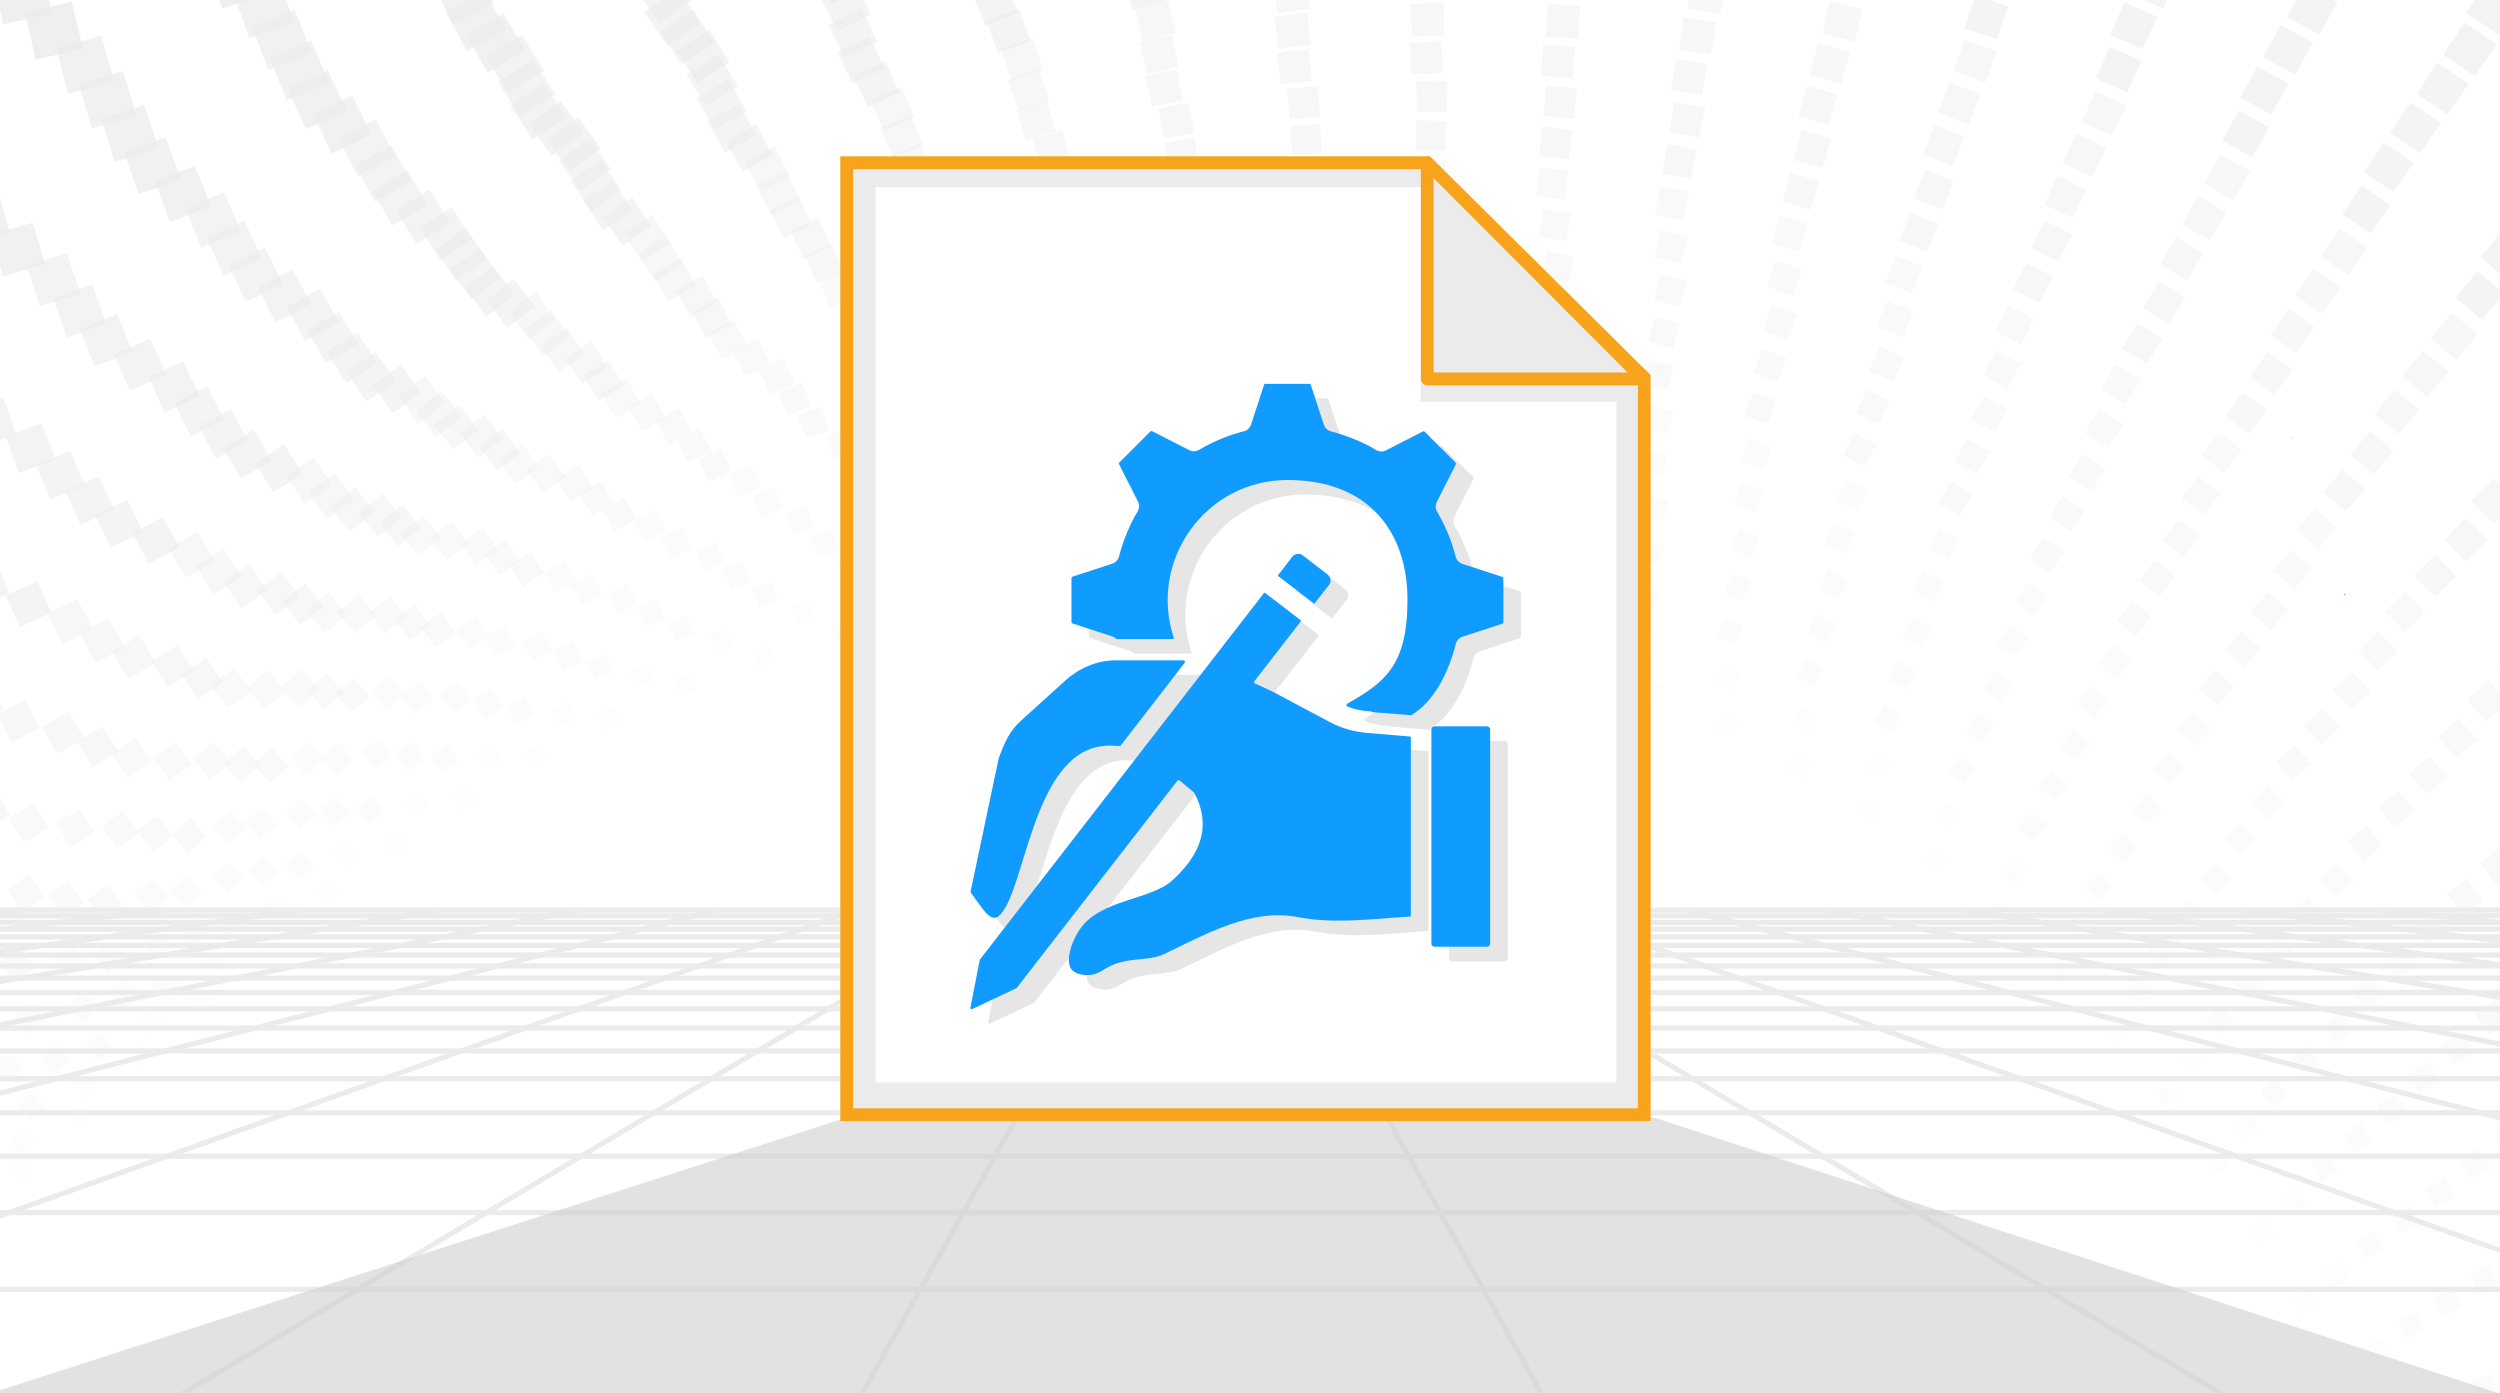 <?xml version="1.0" encoding="UTF-8"?>
<svg id="Layer_1" xmlns="http://www.w3.org/2000/svg" xmlns:xlink="http://www.w3.org/1999/xlink" version="1.1" viewBox="0 0 962 536">
  <!-- Generator: Adobe Illustrator 29.4.0, SVG Export Plug-In . SVG Version: 2.1.0 Build 152)  -->
  <defs>
    <style>
      .st0, .st1, .st2, .st3, .st4, .st5, .st6, .st7, .st8, .st9, .st10, .st11, .st12, .st13, .st14, .st15, .st16, .st17, .st18, .st19, .st20, .st21, .st22, .st23, .st24, .st25, .st26, .st27, .st28, .st29, .st30, .st31, .st32, .st33, .st34, .st35, .st36, .st37, .st38, .st39, .st40, .st41, .st42, .st43, .st44, .st45, .st46, .st47, .st48, .st49, .st50 {
        fill: none;
      }

      .st1 {
        opacity: 0;
        stroke-dasharray: 6.2 23.1;
        stroke-width: 6.2px;
      }

      .st1, .st2, .st3, .st4, .st5, .st6, .st7, .st8, .st9, .st10, .st11, .st12, .st13, .st14, .st15, .st16, .st17, .st18, .st19, .st20, .st21, .st22, .st23, .st24, .st25, .st26, .st27, .st28, .st29, .st30, .st31, .st32, .st33, .st34, .st35, .st36, .st37, .st38, .st39, .st40, .st41, .st42, .st43, .st44, .st45, .st46, .st47, .st48, .st49, .st50 {
        stroke-miterlimit: 10;
      }

      .st1, .st2, .st3, .st4, .st5, .st6, .st7, .st8, .st9, .st10, .st11, .st12, .st13, .st14, .st15, .st16, .st17, .st18, .st19, .st20, .st21, .st22, .st24, .st25, .st26, .st27, .st28, .st29, .st30, .st31, .st32, .st33, .st34, .st35, .st36, .st37, .st38, .st39, .st40, .st41, .st42, .st43, .st44, .st45, .st46, .st47, .st48, .st49, .st50 {
        stroke: #ebebeb;
      }

      .st1, .st2, .st3, .st4, .st5, .st6, .st7, .st8, .st10, .st11, .st12, .st13, .st14, .st15, .st16, .st17, .st18, .st20, .st21, .st22, .st24, .st25, .st26, .st27, .st28, .st29, .st31, .st32, .st33, .st34, .st35, .st51, .st36, .st37, .st38, .st39, .st40, .st41, .st42, .st43, .st44, .st45, .st46, .st47, .st48, .st49, .st50 {
        isolation: isolate;
      }

      .st52 {
        fill: #0f9bff;
      }

      .st52, .st53 {
        fill-rule: evenodd;
      }

      .st2 {
        opacity: .6;
        stroke-dasharray: 15.2 46.3;
        stroke-width: 15.2px;
      }

      .st3 {
        opacity: .2;
        stroke-dasharray: 7.7 27;
        stroke-width: 7.7px;
      }

      .st4 {
        opacity: .4;
        stroke-dasharray: 11.4 36.7;
        stroke-width: 11.4px;
      }

      .st5 {
        opacity: .5;
        stroke-dasharray: 13.3 41.5;
        stroke-width: 13.3px;
      }

      .st6 {
        opacity: .4;
        stroke-dasharray: 12.6 39.5;
        stroke-width: 12.6px;
      }

      .st7 {
        opacity: 0;
        stroke-dasharray: 5.4 21.2;
        stroke-width: 5.4px;
      }

      .st8 {
        opacity: .3;
        stroke-dasharray: 10.3 33.7;
        stroke-width: 10.3px;
      }

      .st9 {
        stroke-width: 2px;
      }

      .st10 {
        opacity: .4;
        stroke-dasharray: 12.9 40.5;
        stroke-width: 12.9px;
      }

      .st11 {
        opacity: .2;
        stroke-dasharray: 8.1 27.9;
        stroke-width: 8.1px;
      }

      .st12 {
        opacity: .6;
        stroke-dasharray: 16.3 49.2;
        stroke-width: 16.3px;
      }

      .st13 {
        opacity: .3;
        stroke-dasharray: 9.9 32.8;
        stroke-width: 9.9px;
      }

      .st14 {
        opacity: 0;
        stroke-dasharray: 5.8 22.1;
        stroke-width: 5.8px;
      }

      .st53 {
        fill: #e6e6e6;
      }

      .st15 {
        stroke-dasharray: 16 48.2;
        stroke-width: 16px;
      }

      .st15, .st51 {
        opacity: .6;
      }

      .st16 {
        opacity: .7;
        stroke-dasharray: 17.8 53.1;
        stroke-width: 17.8px;
      }

      .st54, .st55 {
        fill: #ebebeb;
      }

      .st17 {
        opacity: .2;
        stroke-dasharray: 9.2 30.8;
        stroke-width: 9.2px;
      }

      .st18 {
        opacity: .3;
        stroke-dasharray: 9.6 31.8;
        stroke-width: 9.6px;
      }

      .st19 {
        stroke-dasharray: 5.1 20.2;
        stroke-opacity: 0;
        stroke-width: 5.1px;
      }

      .st20 {
        opacity: .7;
        stroke-dasharray: 17.5 52.1;
        stroke-width: 17.5px;
      }

      .st21 {
        opacity: 1;
        stroke-dasharray: 22 63.7;
        stroke-width: 22px;
      }

      .st22 {
        opacity: .8;
        stroke-dasharray: 19.3 57;
        stroke-width: 19.3px;
      }

      .st23, .st55 {
        stroke: #f7a31c;
        stroke-width: 4.9px;
      }

      .st24 {
        opacity: .3;
        stroke-dasharray: 10.7 34.7;
        stroke-width: 10.7px;
      }

      .st25 {
        opacity: .5;
        stroke-dasharray: 13.7 42.5;
        stroke-width: 13.7px;
      }

      .st26 {
        opacity: .2;
        stroke-dasharray: 8.8 29.9;
        stroke-width: 8.8px;
      }

      .st27 {
        opacity: .7;
        stroke-dasharray: 18.2 54;
        stroke-width: 18.2px;
      }

      .st56 {
        clip-path: url(#clippath-1);
      }

      .st57 {
        fill: #1111d3;
      }

      .st28 {
        opacity: .5;
        stroke-dasharray: 14.1 43.4;
        stroke-width: 14.1px;
      }

      .st29 {
        opacity: .2;
        stroke-dasharray: 8.4 28.9;
        stroke-width: 8.4px;
      }

      .st58 {
        fill: #fff;
      }

      .st30 {
        stroke-dasharray: 22.7 65.7;
        stroke-width: 22.7px;
      }

      .st31 {
        opacity: .5;
        stroke-dasharray: 14.4 44.4;
        stroke-width: 14.4px;
      }

      .st32 {
        opacity: 0;
        stroke-dasharray: 6.6 24.1;
        stroke-width: 6.6px;
      }

      .st33 {
        opacity: .6;
        stroke-dasharray: 15.6 47.3;
        stroke-width: 15.6px;
      }

      .st34 {
        opacity: .9;
        stroke-dasharray: 20.9 60.8;
        stroke-width: 20.9px;
      }

      .st35 {
        opacity: .3;
        stroke-dasharray: 11.1 35.7;
        stroke-width: 11.1px;
      }

      .st51 {
        fill: #cecece;
      }

      .st36 {
        opacity: .9;
        stroke-dasharray: 20.5 59.9;
        stroke-width: 20.5px;
      }

      .st37 {
        opacity: .8;
        stroke-dasharray: 19.7 57.9;
        stroke-width: 19.7px;
      }

      .st38 {
        opacity: .8;
        stroke-dasharray: 18.6 55;
        stroke-width: 18.6px;
      }

      .st39 {
        opacity: .4;
        stroke-dasharray: 11.8 37.6;
        stroke-width: 11.8px;
      }

      .st55 {
        stroke-linejoin: round;
      }

      .st40 {
        opacity: 1;
        stroke-dasharray: 22.4 64.7;
        stroke-width: 22.4px;
      }

      .st41 {
        opacity: .4;
        stroke-dasharray: 12.2 38.6;
        stroke-width: 12.2px;
      }

      .st42 {
        opacity: .9;
        stroke-dasharray: 20.1 58.9;
        stroke-width: 20.1px;
      }

      .st43 {
        opacity: .6;
        stroke-dasharray: 14.8 45.3;
        stroke-width: 14.8px;
      }

      .st44 {
        opacity: .1;
        stroke-dasharray: 7.3 26;
        stroke-width: 7.3px;
      }

      .st45 {
        opacity: .9;
        stroke-dasharray: 21.6 62.8;
        stroke-width: 21.6px;
      }

      .st46 {
        opacity: .8;
        stroke-dasharray: 19 56;
        stroke-width: 19px;
      }

      .st47 {
        opacity: .7;
        stroke-dasharray: 17.1 51.2;
        stroke-width: 17.1px;
      }

      .st48 {
        opacity: .1;
        stroke-dasharray: 6.9 25;
        stroke-width: 6.9px;
      }

      .st59 {
        clip-path: url(#clippath);
      }

      .st49 {
        opacity: .7;
        stroke-dasharray: 16.7 50.2;
        stroke-width: 16.7px;
      }

      .st50 {
        opacity: .9;
        stroke-dasharray: 21.2 61.8;
        stroke-width: 21.2px;
      }
    </style>
    <clipPath id="clippath">
      <rect class="st0" width="962" height="536"/>
    </clipPath>
    <clipPath id="clippath-1">
      <polygon class="st0" points="632.7 145.3 632.7 428.9 325.8 428.9 325.8 62.6 549.2 62.6 632.7 145.3"/>
    </clipPath>
  </defs>
  <rect class="st58" width="962" height="536"/>
  <g class="st59">
    <g>
      <g>
        <path class="st30" d="M1432.1,1192.3C2006.1,250.1,1179.1-762,384-294.2-88.6-16.2-674.5-211.6-783.2-741"/>
        <path class="st40" d="M1420.8,1185.5C1982.9,252.7,1162.4-744.3,376-277.4-92.3,1.1-670.5-191.3-776.8-709.4"/>
        <path class="st21" d="M1409.5,1178.7C1959.6,255.4,1145.8-726.5,368-260.6-96.1,18.3-666.4-171-770.4-677.9"/>
        <path class="st45" d="M1398.1,1171.9C1936.4,258.1,1129.1-708.8,360-243.8-99.8,35.6-662.3-150.7-764-646.3"/>
        <path class="st50" d="M1386.8,1165.1C1913.1,260.8,1112.4-691.1,352-226.9-103.5,52.9-658.3-130.4-757.7-614.7"/>
        <path class="st34" d="M1375.5,1158.3C1889.9,263.4,1095.7-673.4,344-210.1-107.3,70.2-654.2-110.1-751.3-583.2"/>
        <path class="st36" d="M1364.2,1151.5C1866.6,266.1,1078.1-657.2,336-193.3-111.6,86.5-650.2-89.8-745-551.6"/>
        <path class="st42" d="M1352.9,1144.7C1843.4,268.8,1061.2-639.7,328-176.5-115.4,103.7-646.1-69.5-738.6-520"/>
        <path class="st37" d="M1341.6,1137.9C1820.1,271.4,1044.4-622.2,320-159.6-119.2,120.8-642.1-49.2-732.2-488.5"/>
        <path class="st22" d="M1330.3,1131.1C1796.9,274.1,1027.6-604.6,312-142.8-123.1,137.9-638-28.9-725.8-456.9"/>
        <path class="st46" d="M1318.9,1124.3C1773.6,276.8,1010.8-587.1,304-126-126.9,155.1-634-8.6-719.5-425.3"/>
        <path class="st38" d="M1307.6,1117.5C1750.4,279.5,994-569.5,296-109.2-130.7,172.3-629.9,11.7-713.1-393.8"/>
        <path class="st27" d="M1296.3,1110.7C1727.1,282.1,977.2-552,288-92.3-134.5,189.4-625.8,32-706.7-362.2"/>
        <path class="st16" d="M1285,1103.9C1703.9,284.8,960.3-534.4,280-75.5-138.3,206.6-621.8,52.3-700.4-330.6"/>
        <path class="st20" d="M1273.7,1097.1C1680.6,287.5,943.5-516.8,272-58.7-142.2,223.8-617.7,72.6-694-299.1"/>
        <path class="st47" d="M1262.4,1090.3C1657.4,290.1,926.8-499.2,264-41.9-146,241-613.7,92.9-687.6-267.5"/>
        <path class="st49" d="M1251.1,1083.5C1634.1,292.8,910-481.6,256-25.1-149.8,258.2-609.6,113.2-681.3-235.9"/>
        <path class="st12" d="M1239.8,1076.8C1610.9,295.5,893.2-463.9,248-8.2-153.6,275.4-605.6,133.6-674.9-204.4"/>
        <path class="st15" d="M1228.4,1069.9C1587.6,298.1,876.4-446.3,240,8.6-157.4,292.6-601.5,153.9-668.5-172.8"/>
        <path class="st33" d="M1217.1,1063.2C1564.4,300.8,859.7-428.6,232,25.4-161.2,309.8-597.5,174.1-662.2-141.2"/>
        <path class="st2" d="M1205.8,1056.3C1541.1,303.5,842.9-411,224,42.2-165,327-593.4,194.4-655.8-109.7"/>
        <path class="st43" d="M1194.5,1049.6C1517.9,306.2,826.1-393.3,216,59-168.7,344.3-589.3,214.8-649.4-78.1"/>
        <path class="st31" d="M1183.2,1042.8C1494.6,308.8,809.4-375.6,208,75.9-172.5,361.5-585.3,235.1-643.1-46.5"/>
        <path class="st28" d="M1171.9,1035.9C1471.4,311.5,792.7-357.9,200,92.7-176.3,378.8-581.2,255.4-636.7-15"/>
        <path class="st25" d="M1160.6,1029.2C1448.1,314.2,775.9-340.2,192,109.5-180.1,396-577.2,275.7-630.3,16.6"/>
        <path class="st5" d="M1149.2,1022.4C1424.9,316.9,759.2-322.5,184,126.3-183.8,413.3-573.1,296-624,48.2"/>
        <path class="st10" d="M1137.9,1015.6C1401.6,319.5,742.5-304.7,176,143.2c-363.6,287.4-745,173.1-793.6-63.4"/>
        <path class="st6" d="M1126.6,1008.8C1378.4,322.2,725.8-286.9,168,160c-359.3,287.9-733,176.6-779.2-48.7"/>
        <path class="st41" d="M1115.3,1002C1355.1,324.9,709.2-269.2,160,176.8c-355.1,288.4-720.9,180.1-764.8-33.9"/>
        <path class="st39" d="M1104,995.2C1331.9,327.5,692.5-251.4,152,193.6c-350.8,288.8-708.9,183.5-750.5-19.2"/>
        <path class="st4" d="M1092.7,988.4C1308.6,330.2,675.8-233.6,144,210.4c-346.5,289.3-696.8,187-736.1-4.5"/>
        <path class="st35" d="M1081.4,981.6C1285.4,332.9,659.2-215.8,136,227.3c-342.3,289.8-684.8,190.5-721.7,10.3"/>
        <path class="st24" d="M1070.1,974.8C1262.1,335.5,642.5-197.9,128,244.1c-338,290.3-672.7,194-707.4,25"/>
        <path class="st8" d="M1058.7,968C1238.9,338.2,625.9-180.1,120,260.9c-333.7,290.9-660.6,197.5-693,39.8"/>
        <path class="st13" d="M1047.4,961.2C1215.6,340.9,609.3-162.2,112,277.7c-329.4,291.4-648.6,200.9-678.6,54.5"/>
        <path class="st18" d="M1036.1,954.4C1192.4,343.6,592.7-144.4,104,294.6c-325,291.9-636.5,204.4-664.3,69.3"/>
        <path class="st17" d="M1024.8,947.6C1169.1,346.2,576.1-126.5,96,311.4c-320.7,292.5-624.5,207.9-649.9,84"/>
        <path class="st26" d="M1013.5,940.8C1145.9,348.9,559.6-108.6,88,328.2c-316.4,293-612.4,211.4-635.5,98.7"/>
        <path class="st29" d="M1002.2,934C1122.6,351.6,543-90.7,80,345c-312,293.6-600.4,214.9-621.2,113.5"/>
        <path class="st11" d="M990.9,927.2C1099.4,354.2,526.5-72.7,72,361.9c-307.7,294.2-588.3,218.3-606.8,128.2"/>
        <path class="st3" d="M979.5,920.4C1076.1,356.9,510-54.8,64,378.7c-303.3,294.8-576.2,221.8-592.4,143"/>
        <path class="st44" d="M968.2,913.6C1052.9,359.6,493.5-36.8,56,395.5c-298.9,295.3-564.2,225.3-578.1,157.7"/>
        <path class="st48" d="M956.9,906.8C1029.6,362.2,477-18.9,48,412.3c-294.5,296-552.1,228.8-563.7,172.5"/>
        <path class="st32" d="M945.6,900C1006.4,364.9,460.6-.9,40,429.1c-290.1,296.6-540.1,232.3-549.3,187.2"/>
        <path class="st1" d="M934.3,893.2C983.2,367.6,444.1,17.1,32,446c-285.6,297.2-528,235.7-535,201.9"/>
        <path class="st14" d="M923,886.4C959.9,370.3,428.4,35.7,24,462.8c-280.8,298.3-516,239.2-520.6,216.7"/>
        <path class="st7" d="M911.7,879.6C936.7,372.9,411.7,53.4,16,479.6c-276.5,298.7-503.9,242.7-506.2,231.4"/>
        <path class="st19" d="M900.3,872.8C913.4,375.6,395,71.2,8,496.4c-272.2,299.1-491.8,246.2-491.8,246.2"/>
      </g>
      <polygon class="st9" points="-97.5 350.2 1022.4 350.2 8583.5 994 -7658.6 994 -97.5 350.2"/>
      <line class="st9" x1="-1811" y1="496.1" x2="2735.9" y2="496.1"/>
      <line class="st9" x1="-1464.2" y1="466.6" x2="2389.1" y2="466.6"/>
      <line class="st9" x1="-1209.2" y1="444.9" x2="2134.1" y2="444.9"/>
      <line class="st9" x1="-1013.8" y1="428.2" x2="1938.7" y2="428.2"/>
      <line class="st9" x1="-859.3" y1="415.1" x2="1784.2" y2="415.1"/>
      <line class="st9" x1="-734.1" y1="404.4" x2="1659" y2="404.4"/>
      <line class="st9" x1="-630.5" y1="395.6" x2="1555.4" y2="395.6"/>
      <line class="st9" x1="-543.5" y1="388.2" x2="1468.4" y2="388.2"/>
      <line class="st9" x1="-469.3" y1="381.9" x2="1394.2" y2="381.9"/>
      <line class="st9" x1="-405.3" y1="376.4" x2="1330.2" y2="376.4"/>
      <line class="st9" x1="-349.5" y1="371.7" x2="1274.4" y2="371.7"/>
      <line class="st9" x1="-300.4" y1="367.5" x2="1225.3" y2="367.5"/>
      <line class="st9" x1="-257" y1="363.8" x2="1181.9" y2="363.8"/>
      <line class="st9" x1="-218.2" y1="360.5" x2="1143.1" y2="360.5"/>
      <line class="st9" x1="-183.4" y1="357.5" x2="1108.3" y2="357.5"/>
      <line class="st9" x1="-152" y1="354.9" x2="1076.9" y2="354.9"/>
      <line class="st9" x1="-123.5" y1="352.4" x2="1048.4" y2="352.4"/>
      <line class="st9" x1="915.7" y1="350.2" x2="7036.6" y2="994"/>
      <line class="st9" x1="862.4" y1="350.2" x2="6263.2" y2="994"/>
      <line class="st9" x1="809.1" y1="350.2" x2="5489.8" y2="994"/>
      <line class="st9" x1="755.8" y1="350.2" x2="4716.4" y2="994"/>
      <line class="st9" x1="702.4" y1="350.2" x2="3942.9" y2="994"/>
      <line class="st9" x1="649.1" y1="350.2" x2="3169.5" y2="994"/>
      <line class="st9" x1="595.8" y1="350.2" x2="2396.1" y2="994"/>
      <line class="st9" x1="542.4" y1="350.2" x2="1622.6" y2="994"/>
      <line class="st9" x1="489.1" y1="350.2" x2="849.2" y2="994"/>
      <line class="st9" x1="435.8" y1="350.2" x2="75.8" y2="994"/>
      <line class="st9" x1="382.5" y1="350.2" x2="-697.7" y2="994"/>
      <line class="st9" x1="329.1" y1="350.2" x2="-1471.1" y2="994"/>
      <line class="st9" x1="275.8" y1="350.2" x2="-2244.6" y2="994"/>
      <line class="st9" x1="222.5" y1="350.2" x2="-3018" y2="994"/>
      <line class="st9" x1="169.1" y1="350.2" x2="-3791.4" y2="994"/>
      <line class="st9" x1="115.8" y1="350.2" x2="-4564.9" y2="994"/>
      <line class="st9" x1="62.5" y1="350.2" x2="-5338.3" y2="994"/>
      <line class="st9" x1="9.1" y1="350.2" x2="-6111.8" y2="994"/>
      <polygon class="st51" points="325.6 430.1 -73.5 558.6 1030.4 558.6 636.6 430.1 325.6 430.1"/>
      <polygon class="st58" points="632.7 145.3 632.7 428.9 325.8 428.9 325.8 62.6 549.2 62.6 632.7 145.3"/>
      <g class="st56">
        <g>
          <polygon class="st54" points="549.2 61.3 326.6 61.3 326.6 61.9 319.1 61.9 319.1 435.2 336.9 435.2 336.9 72 546.7 72 546.7 154.6 622 154.6 622 428.9 632.7 428.9 632.7 145.3 549.2 61.3"/>
          <rect class="st54" x="326.6" y="416.5" width="306.1" height="12.4"/>
        </g>
      </g>
      <polygon class="st23" points="632.7 145.3 632.7 428.9 325.8 428.9 325.8 62.6 549.2 62.6 632.7 145.3"/>
      <polygon class="st55" points="632.2 145.8 549.2 62.6 549.2 145.8 632.2 145.8"/>
      <path class="st57" d="M902.7,229.1c-.7-.9-1.1-.3,0,0h0Z"/>
      <path class="st57" d="M882.4,168.6c0,0,.2.1.3.2-.3-.2-.7-.6-1.1-.8,0,0,.2.1.2.2.2.1.3.2.6.4h0Z"/>
      <path class="st57" d="M668,55.6c-.5,0-.8,0-1,0,.3,0,.6,0,.9,0h0Z"/>
      <path class="st57" d="M612.8,308.2h.2s0,0,0,0c0,0-.1,0-.2,0h0Z"/>
    </g>
  </g>
  <path class="st53" d="M534.6,279.6l15,1.2c.1,0,.2,0,.3,0,4.3-2.6,7.7-6.5,10.4-10.9,3.1-5.1,5.3-11,6.7-16.5.3-1.4,1.3-2.4,2.6-2.8h0l15.3-5c.2,0,.4-.3.4-.5v-17c0-.2-.1-.4-.4-.5l-15.3-5c-1.4-.5-2.4-1.6-2.7-3h0c-.8-3-1.7-5.8-2.9-8.7-1.2-2.9-2.6-5.7-4.2-8.4-.7-1.2-.7-2.6-.1-3.8h0l7.3-14.4c0-.2,0-.4,0-.6l-12-12c-.2-.2-.4-.2-.6-.1l-14.3,7.3c-1.3.7-2.8.5-3.9-.2h0c-4.8-3-11.8-5.7-17.2-7.1-1.3-.3-2.3-1.4-2.8-2.6h0l-5-15.3c0-.2-.3-.4-.5-.4h-17c-.2,0-.4.1-.5.4l-5,15.3c-.5,1.4-1.6,2.4-3,2.6h0c-2.9.8-5.8,1.7-8.6,2.9-2.9,1.2-5.7,2.6-8.4,4.2-1.2.7-2.6.7-3.8.1h0l-14.3-7.3c-.2-.1-.5,0-.6.1l-12,12c-.2.2-.2.4-.1.6l7.3,14.4c.7,1.3.5,2.8-.2,3.9h0c-3,4.8-5.7,11.8-7.1,17.2-.3,1.4-1.4,2.4-2.6,2.8h0l-15.3,5c-.2,0-.4.3-.4.5v17c0,.2.1.4.4.5l15.3,5c.6.2,1.1.5,1.5.9.1.1.2.1.4.1h21.3c.2,0,.3,0,.4-.2s.1-.3,0-.5c-9.6-29.5,12.2-60.5,43.9-60.5s46.1,20.6,46.1,46.1-9,31.9-23.2,40c-.2.1-.3.3-.3.5,0,.2.1.4.3.5,3.3,1.4,5.8,1.7,9.6,2h0ZM498.7,227.6c-.2-.2-.3-.5,0-.7l5.4-7c1-1.2,2.8-1.5,4-.5l9.6,7.4c1.2,1,1.5,2.8.5,4l-5.4,6.9c-.2.2-.5.3-.7,0l-13.4-10.3h0ZM437.7,292.5c-.1.1-.3.2-.5.2-1.8-.2-3.6-.3-5.3-.1-28.4,2.1-30.6,58.5-41.2,65.8-1.5,1-3.6.2-6.6-4.2-.6-.8-3.2-4.3-3.8-5.2,0-.1,0-.2,0-.4l10.8-51.2s0,0,0,0c1.1-3,2.2-5.7,3.5-8.1,1.3-2.3,2.9-4.4,5-6.3l17-15.4c5.4-4.9,12.2-7.9,19.6-7.9h26c.2,0,.4.1.5.3s0,.4,0,.5l-24.9,32.2h0ZM549.7,357.8c0,.3-.2.5-.5.5-14.5.9-29.1,2.9-43,.2-18-3.5-35.4,6.6-51.6,14.3-5.9,2.8-14.1.9-21.5,5-2.7,1.5-4.3,2.9-7.4,3-3,.1-6.6-.7-7.4-3.9-1-4.3,1.8-10.6,4.1-13.8,8-11.6,27.4-11.1,35.7-18.9,9.1-8.4,14-17.8,10.2-29.1-.5-1.5-1.2-3-2-4.5,0,0,0-.1-.1-.1l-5.5-4.6c-.1,0-.2-.1-.4-.1s-.3,0-.4.2l-61.9,79.8c0,0-.1.1-.2.1l-16.9,8c-.2,0-.4,0-.5,0s-.2-.3-.2-.5l3.6-18.4c0,0,0-.1.1-.2l109.2-140.9c.2-.2.5-.3.7,0l13.4,10.3c.2.2.3.5,0,.7l-17.7,22.8c-.1.1-.1.3-.1.5,0,.2.1.3.3.4l6.7,3.1s0,0,0,0l22.2,11.8c4.4,2.3,8.8,3.6,13.9,4.1l16.7,1.4c.3,0,.5.2.5.5v68.5h0ZM557.6,286.2v82.6c0,.6.5,1.1,1.2,1.1h20.2c.6,0,1.2-.5,1.2-1.1v-82.6c0-.6-.5-1.1-1.2-1.1h-20.2c-.6,0-1.2.5-1.2,1.1Z"/>
  <path class="st52" d="M527.8,274l15,1.2c.1,0,.2,0,.3,0,4.3-2.6,7.7-6.5,10.4-10.9,3.1-5.1,5.3-11,6.7-16.5.3-1.4,1.3-2.4,2.6-2.8h0l15.3-5c.2,0,.4-.3.4-.5v-17c0-.2-.1-.4-.4-.5l-15.3-5c-1.4-.5-2.4-1.6-2.7-3h0c-.8-3-1.7-5.8-2.9-8.7-1.2-2.9-2.6-5.7-4.2-8.4-.7-1.2-.7-2.6-.1-3.8h0l7.3-14.4c0-.2,0-.4,0-.6l-12-12c-.2-.2-.4-.2-.6-.1l-14.3,7.3c-1.3.7-2.8.5-3.9-.2h0c-4.8-3-11.8-5.7-17.2-7.1-1.4-.3-2.4-1.4-2.8-2.6h0l-5-15.3c0-.2-.3-.4-.5-.4h-17c-.2,0-.4.1-.5.4l-5,15.3c-.5,1.4-1.6,2.4-3,2.6h0c-2.9.8-5.8,1.7-8.6,2.9-2.9,1.2-5.7,2.6-8.4,4.2-1.2.7-2.6.7-3.8.1h0l-14.3-7.3c-.2-.1-.5,0-.6.1l-12,12c-.2.2-.2.4-.1.6l7.3,14.4c.7,1.3.5,2.8-.2,3.9h0c-3,4.8-5.7,11.8-7.1,17.2-.3,1.4-1.4,2.4-2.6,2.8h0l-15.3,5c-.2,0-.4.3-.4.5v17c0,.2.1.4.4.5l15.3,5c.6.2,1.1.5,1.5.9.1.1.2.1.4.1h21.3c.2,0,.3,0,.4-.2s.1-.3,0-.5c-9.6-29.5,12.2-60.5,43.9-60.5s46.1,20.6,46.1,46.1-9,31.9-23.2,40c-.2.1-.3.3-.3.5,0,.2.1.4.3.5,3.3,1.4,5.8,1.7,9.6,2h0ZM491.9,221.9c-.2-.2-.3-.5,0-.7l5.4-7c1-1.2,2.8-1.5,4-.5l9.6,7.4c1.2,1,1.5,2.8.5,4l-5.4,6.9c-.2.2-.5.3-.7,0l-13.4-10.3h0ZM430.9,286.9c-.1.1-.3.2-.5.2-1.8-.2-3.6-.3-5.3-.1-28.4,2.1-30.6,58.5-41.2,65.8-1.5,1-3.6.2-6.6-4.2-.6-.8-3.2-4.3-3.8-5.2,0-.1,0-.2,0-.4l10.8-51.2s0,0,0,0c1.1-3,2.2-5.7,3.5-8.1,1.3-2.3,2.9-4.4,5-6.3l17-15.4c5.4-4.9,12.2-7.9,19.6-7.9h26c.2,0,.4.1.5.3s0,.4,0,.6l-24.9,32.2h0ZM542.9,352.2c0,.3-.2.5-.5.5-14.5.9-29.1,2.9-43,.2-18-3.5-35.4,6.6-51.6,14.3-5.9,2.8-14.1.9-21.5,5-2.7,1.5-4.3,2.9-7.4,3-3,.1-6.6-.7-7.4-3.9-1-4.3,1.8-10.6,4.1-13.8,8-11.6,27.4-11.1,35.7-18.9,9.1-8.4,14-17.8,10.2-29.1-.5-1.5-1.2-3-2-4.5,0,0,0-.1-.1-.1l-5.5-4.6c-.1,0-.2-.1-.4-.1s-.3,0-.4.2l-61.9,79.8c0,0-.1.1-.2.1l-16.9,8c-.2,0-.4,0-.5,0s-.2-.3-.2-.5l3.6-18.4c0,0,0-.1.1-.2l109.2-140.9c.2-.2.5-.3.7,0l13.4,10.3c.2.2.3.5,0,.7l-17.7,22.8c-.1.1-.1.3-.1.5,0,.2.1.3.3.4l6.7,3.1s0,0,0,0l22.2,11.8c4.4,2.3,8.8,3.6,13.9,4.1l16.7,1.4c.3,0,.5.2.5.5v68.5h0ZM550.8,280.6v82.6c0,.6.5,1.1,1.2,1.1h20.2c.6,0,1.2-.5,1.2-1.1v-82.6c0-.6-.5-1.1-1.2-1.1h-20.2c-.6,0-1.2.5-1.2,1.1Z"/>
</svg>
